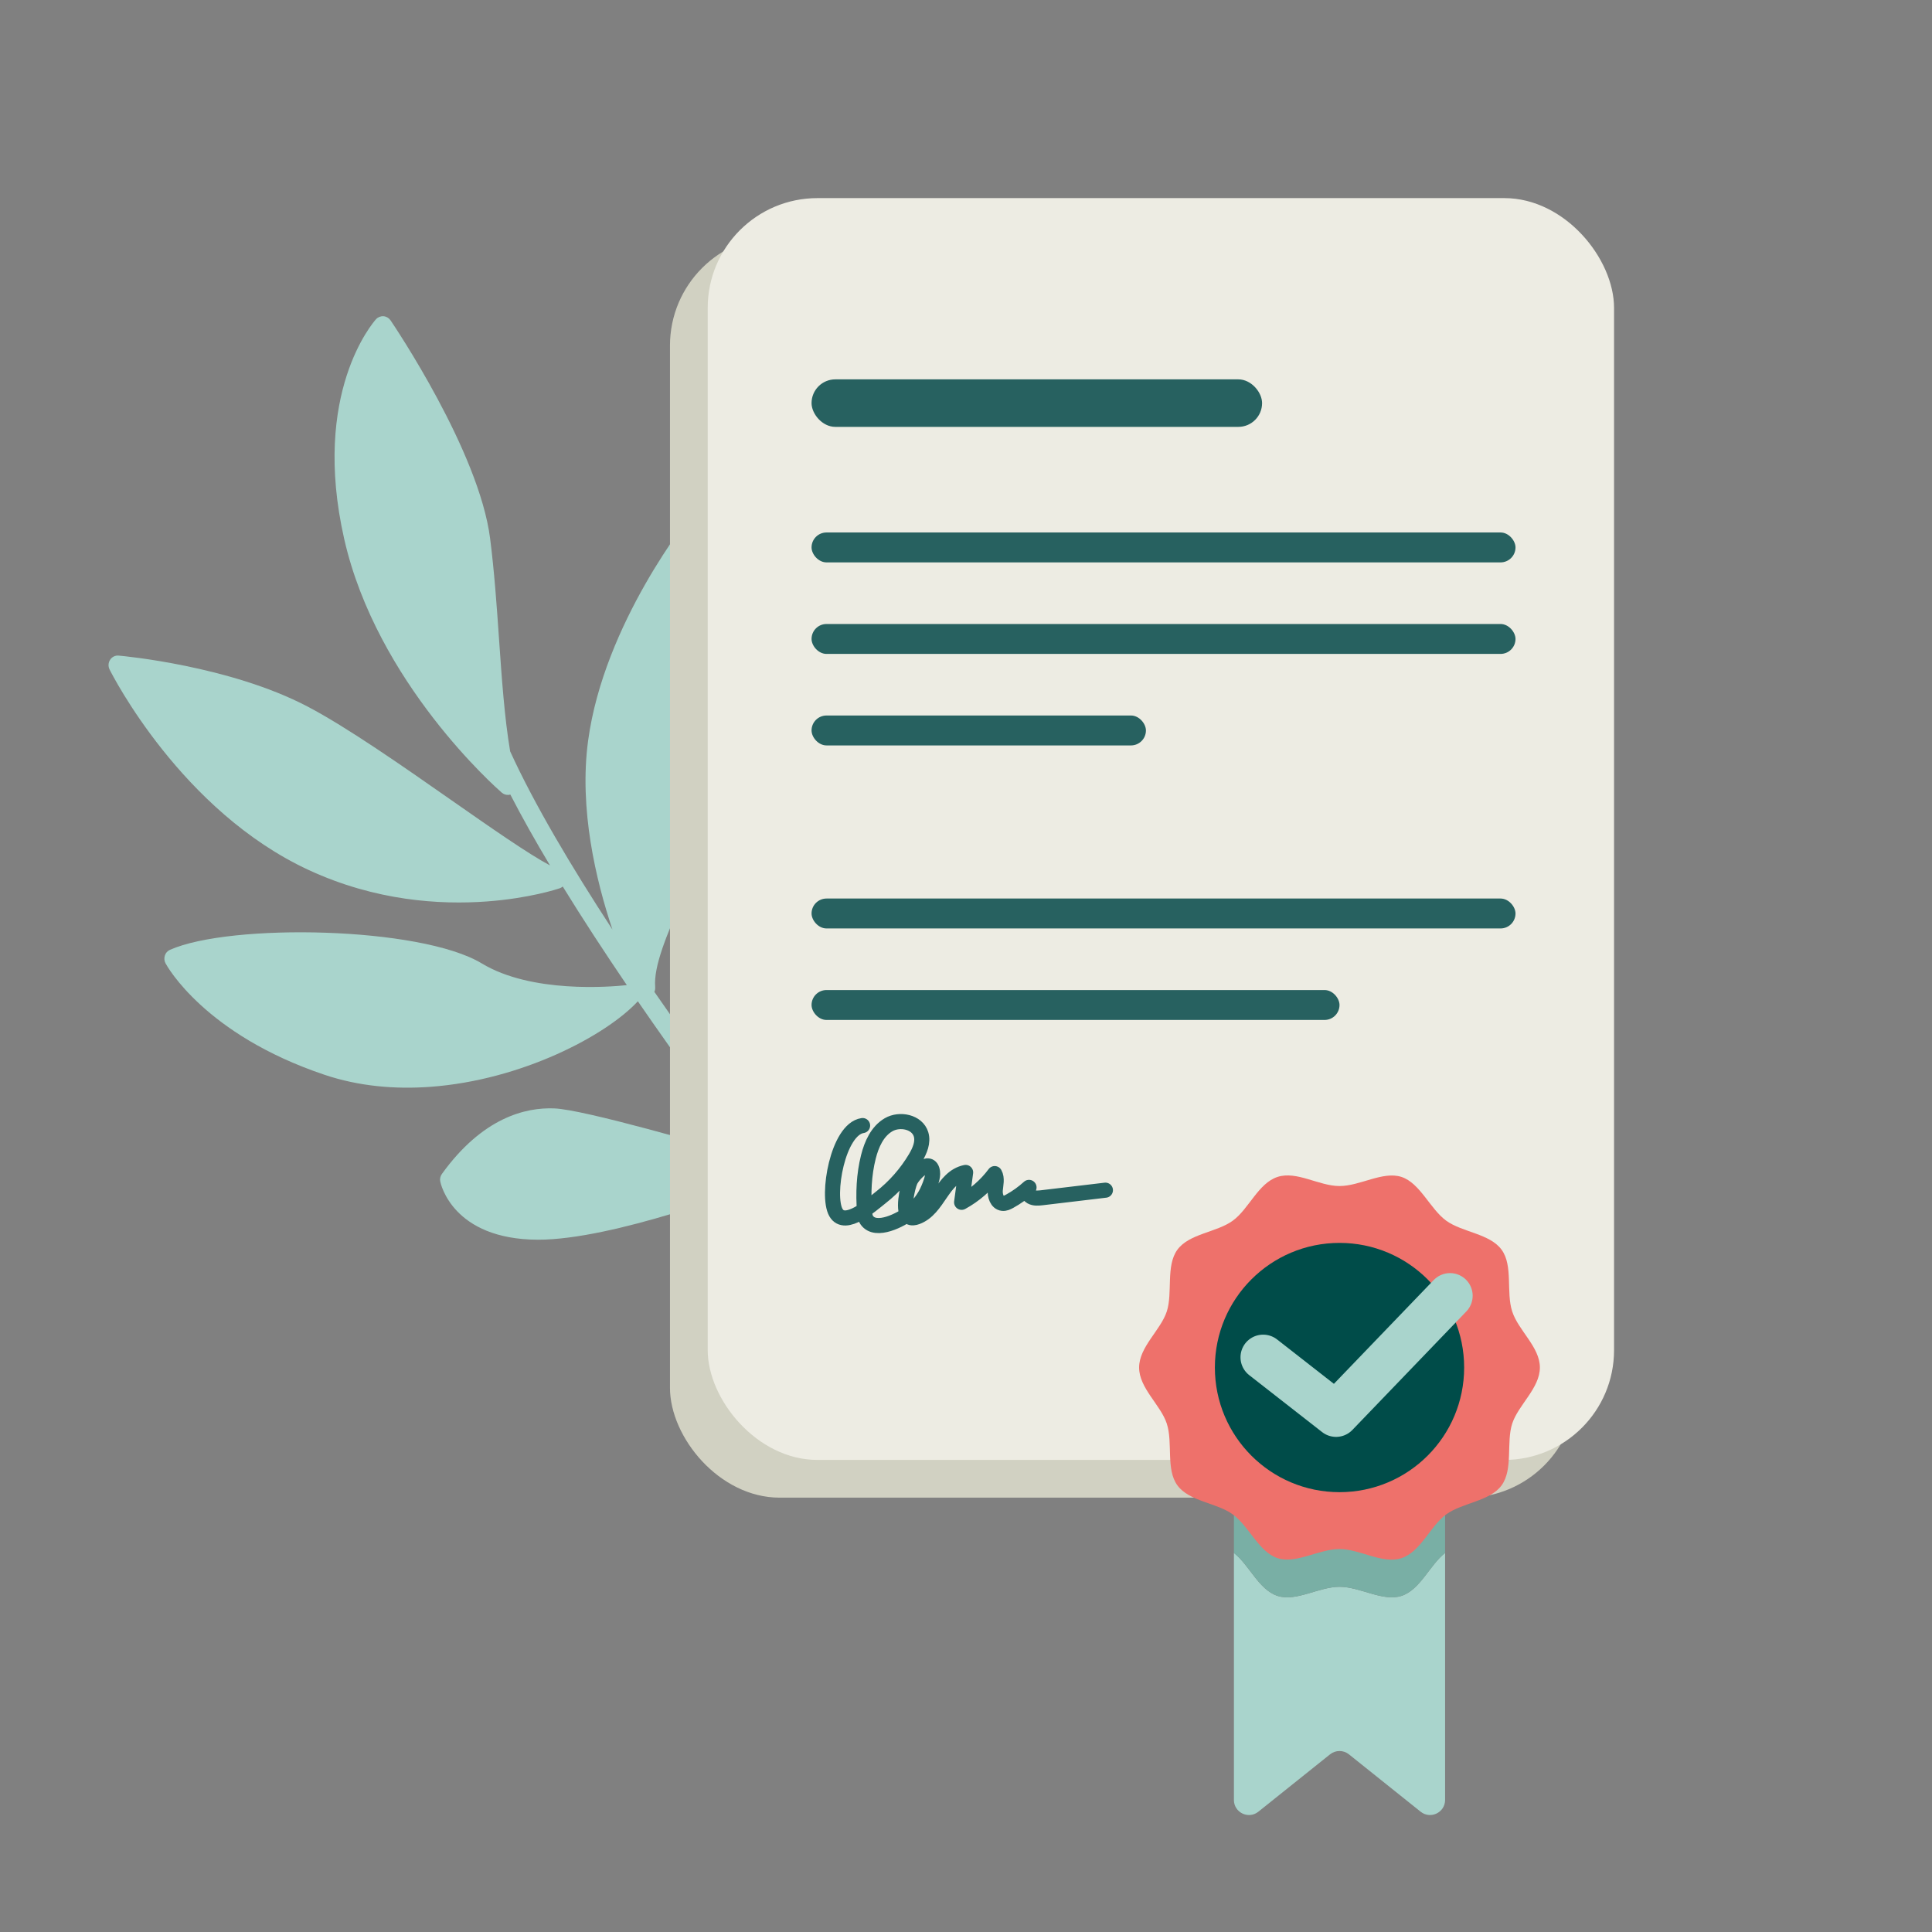 <?xml version="1.0" encoding="UTF-8"?><svg id="Calque_1" xmlns="http://www.w3.org/2000/svg" viewBox="0 0 1024 1024"><rect x="0" y="0" width="1024" height="1024" fill="#808080" stroke="none"/><defs><style>.cls-1{fill:#004c49;}.cls-2{fill:#edece3;}.cls-3{fill:#ee716b;}.cls-4{fill:#a9d4cc;}.cls-5{fill:#d1d1c2;}.cls-6{fill:#79afa5;}.cls-7{fill:#276160;}.cls-8{stroke:#a9d4cc;stroke-width:24px;}.cls-8,.cls-9{fill:none;stroke-linecap:round;stroke-linejoin:round;}.cls-9{stroke:#276160;stroke-width:8px;}</style></defs><path id="feuille" class="cls-4" d="m403.18,603.93c32.9,43.85,58.41,75.25,59,76,1.76,2.14,1.46,5.36-.62,7.15-.81.73-1.8,1.1-2.78,1.17-1.51.11-3.07-.49-4.15-1.8-.54-.68-20.37-25.04-47.55-60.82-.12.05-.23.19-.39.24-3.03,1.19-70.6,27.73-113.54,30.89-2.85.21-5.59.33-8.18.31-44.98-.19-51.37-29.58-51.62-30.82-.31-1.41.04-2.86.85-4.02,21.5-29.85,44.3-35.39,59.63-34.75,15.7.61,81.13,19.57,104.3,26.41-18.54-24.63-39.59-53.45-60.06-83.2-16.86,18.23-61.66,41.8-109.85,45.34-18.76,1.38-38.02-.23-56.35-6.42-63.3-21.3-83.34-57.52-84.15-59.06-.67-1.26-.78-2.76-.34-4.1.43-1.38,1.42-2.46,2.69-3.02,32.04-14.22,132.9-12.37,165.28,7.2,26.34,15.94,68.06,12.45,76.89,11.51-11.86-17.47-23.4-35.09-33.97-52.27-.46.37-.93.7-1.53.91-1.24.43-16.17,5.35-38.76,7.01-24.83,1.82-58.89-.26-94.28-16.63-67.43-31.18-104.09-103.27-105.62-106.31-.82-1.66-.72-3.61.28-5.15.99-1.55,2.74-2.39,4.51-2.22,2.39.2,58.98,5.42,100.08,26.97,20.85,10.92,50.28,31.47,76.25,49.63,21,14.65,40.97,28.62,52.31,34.6-7.76-12.97-14.88-25.62-21.04-37.57-.32.11-.64.17-.97.2-1.26.09-2.56-.32-3.57-1.21-2.72-2.37-66.22-58.19-83.51-134.48-17.49-77.29,15.46-114.83,16.86-116.41,1.02-1.13,2.5-1.7,3.98-1.6s2.86.93,3.73,2.17c1.89,2.81,46.87,69.41,52.77,115.58,2.24,17.59,3.53,35.79,4.74,53.41,1.48,21.3,2.9,41.72,5.89,59.46,12.7,27.84,32.31,60.93,54.21,94.44-8.76-26.11-17.78-64.02-12.89-100.09,8.42-62.28,53.76-118.61,55.68-120.98,1.24-1.52,3.25-2.13,5.09-1.64,1.88.49,3.27,2.07,3.62,4.02.7,3.94,16.72,97.53,6.47,143.3-4.84,21.72-13.45,41.75-21.05,59.43-8.12,18.94-15.16,35.31-14.26,46.43.07.92-.07,1.77-.43,2.56,15.6,22.58,31.48,44.63,46.36,64.69.38-28.34,6.08-67.87,12.08-94.52,7.46-32.98,40.78-59.32,42.21-60.43,1.05-.83,2.37-1.18,3.66-.98s2.49.91,3.26,1.99c10.66,14.49,14.39,40.16,10.01,68.67-4.23,27.27-14.99,51.58-28.1,63.39-21.03,19-30.62,31.78-33.1,35.41Z"/><rect class="cls-5" x="355.1" y="125" width="480.38" height="668.79" rx="58.17" ry="58.17"/><path class="cls-4" d="m765.93,823.1v130.91c0,6.69-7.74,10.41-12.96,6.23l-38.02-30.42c-2.92-2.33-7.06-2.33-9.97,0l-38.02,30.42c-5.22,4.18-12.96.46-12.96-6.23v-130.91c8.14,6.37,13.16,19.52,23.14,22.76,9.85,3.2,21.91-4.83,32.82-4.83s22.98,8.03,32.83,4.83c9.98-3.24,14.99-16.39,23.14-22.76Z"/><path class="cls-6" d="m765.93,781.77v41.33c-8.15,6.37-13.16,19.52-23.14,22.76-9.85,3.2-21.91-4.83-32.83-4.83s-22.97,8.03-32.82,4.83c-9.98-3.24-15-16.39-23.14-22.76v-41.33c0-4.4,3.57-7.98,7.98-7.98h95.97c4.41,0,7.98,3.58,7.98,7.98Z"/><rect class="cls-2" x="375.1" y="105" width="480.38" height="668.79" rx="58.17" ry="58.17"/><rect class="cls-7" x="430.14" y="201.07" width="238.79" height="25.18" rx="12.59" ry="12.59"/><rect class="cls-7" x="430.14" y="282.22" width="373.11" height="15.86" rx="7.93" ry="7.93"/><rect class="cls-7" x="430.14" y="330.73" width="373.11" height="15.86" rx="7.93" ry="7.93"/><rect class="cls-7" x="430.14" y="379.23" width="177.23" height="15.86" rx="7.93" ry="7.93"/><rect class="cls-7" x="430.14" y="476.24" width="373.11" height="15.86" rx="7.93" ry="7.93"/><rect class="cls-7" x="430.14" y="524.74" width="279.83" height="15.86" rx="7.93" ry="7.93"/><path class="cls-3" d="m816.17,724.82c0,10.92-11.48,19.89-14.68,29.74s.59,24.19-5.6,32.69-20.8,9.16-29.38,15.41c-8.5,6.18-13.51,19.88-23.72,23.19s-21.91-4.83-32.83-4.83-22.98,8.03-32.83,4.83-15.22-17.01-23.72-23.19-23.13-6.83-29.38-15.41c-6.18-8.5-2.28-22.48-5.6-32.69-3.2-9.85-14.68-18.82-14.68-29.74s11.48-19.89,14.68-29.74-.59-24.19,5.6-32.69c6.25-8.58,20.8-9.16,29.38-15.41,8.5-6.18,13.51-19.88,23.72-23.19s21.91,4.83,32.83,4.83,22.98-8.03,32.83-4.83,15.22,17.01,23.72,23.19,23.13,6.83,29.38,15.41c6.18,8.5,2.28,22.48,5.6,32.69s14.68,18.82,14.68,29.74Z"/><circle class="cls-1" cx="709.97" cy="724.82" r="66.06"/><polyline class="cls-8" points="669.49 719.39 708.14 749.58 768.54 686.77"/><path class="cls-9" d="m457.19,596.57c-13.15,1.93-19.27,37.12-14.13,46.11,4.87,8.51,18.97-4.25,23.73-7.98,7.38-5.77,13.66-12.92,18.44-20.97,2.26-3.81,4.22-8.31,2.93-12.54-2.01-6.58-11.29-8.5-17.23-5.03s-8.99,10.35-10.67,17.03c-2.38,9.47-2.78,19.35-2.03,29.08.12,1.55.3,3.17,1.19,4.44,4.83,6.89,18.4-.36,22.98-4,4.25-3.37,7.67-7.84,9.74-12.85.98-2.37,2.48-6.02,2.12-8.65-1.1-8.17-10.2,1.1-11.81,4.74-1.51,3.42-4.56,16.48-.4,19.1,1.14.72,2.64.44,3.91-.03,11.48-4.25,13.34-21.01,25.84-23.61-.71,5.28-1.42,10.56-2.12,15.84,6.85-3.74,12.87-8.97,17.53-15.22,1.44,2.59.54,5.78.3,8.74s.93,6.7,3.87,7.03c1.31.15,2.58-.46,3.73-1.1,3.71-2.04,7.17-4.52,10.29-7.36-1.48,1.31-.63,3.97,1.09,4.94s3.83.77,5.79.54c11.2-1.33,22.41-2.66,33.61-4"/></svg>